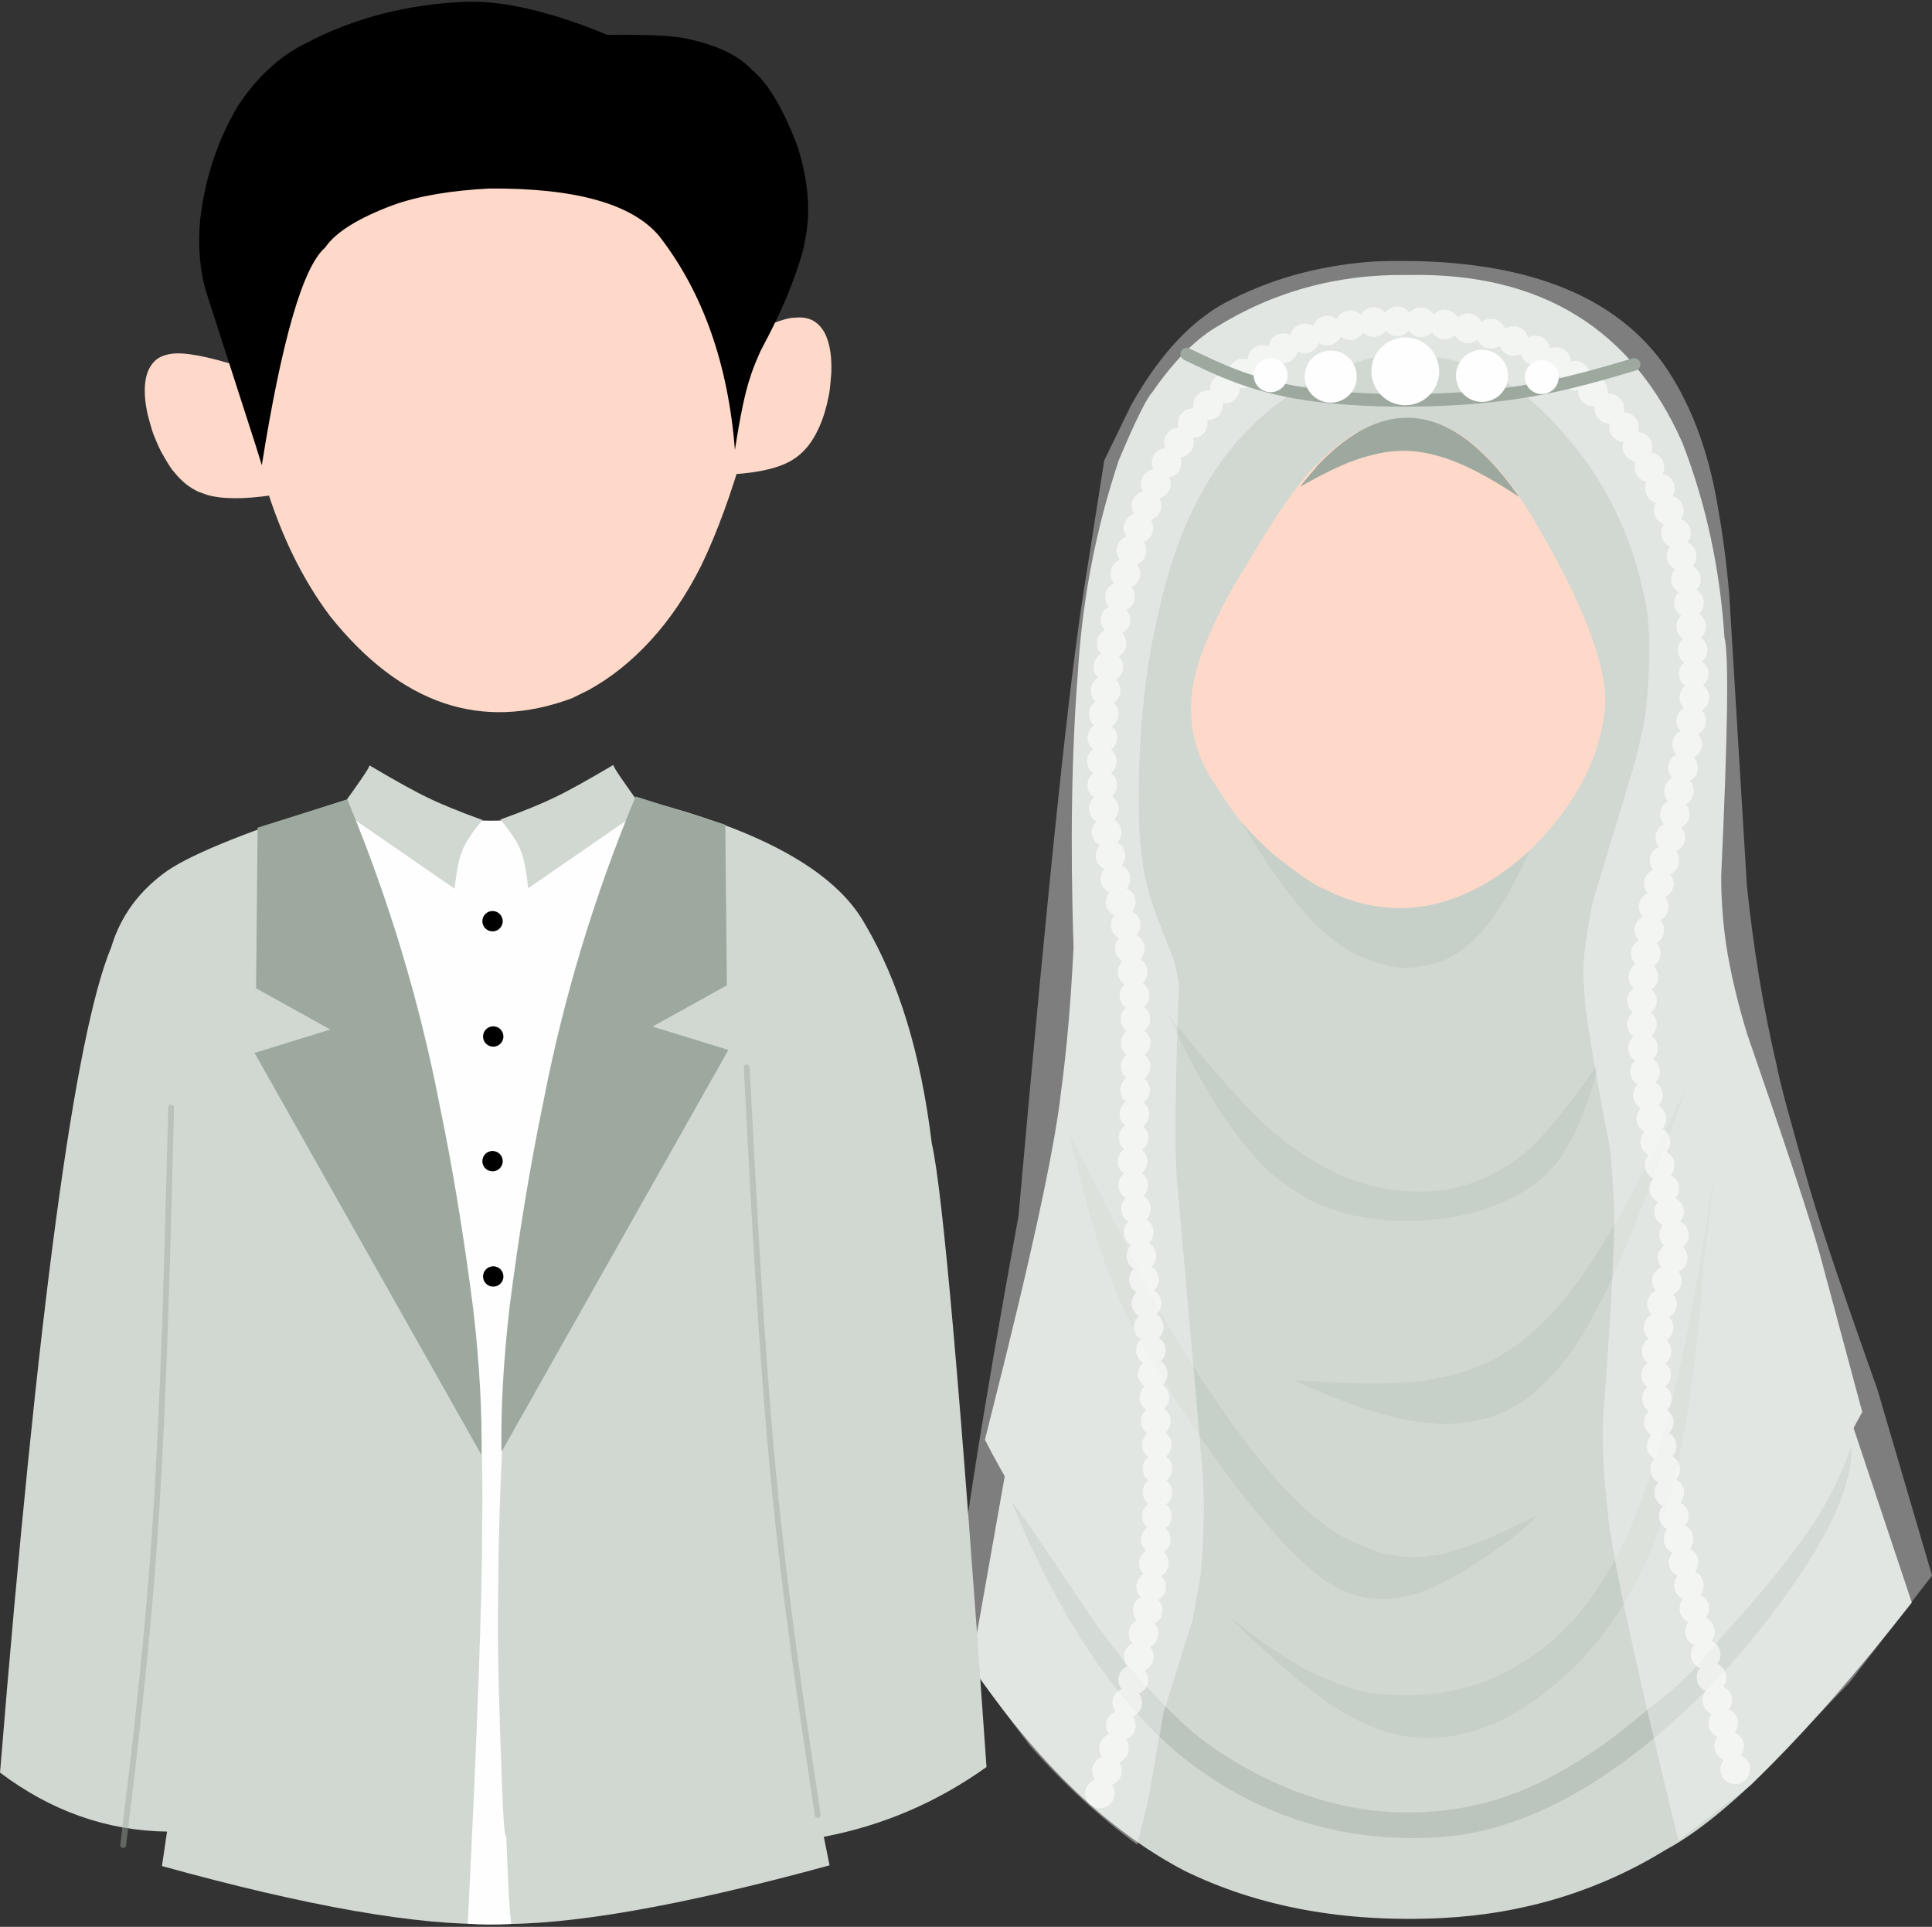 <?xml version="1.0" encoding="UTF-8"?>
<!DOCTYPE svg PUBLIC '-//W3C//DTD SVG 1.0//EN'
          'http://www.w3.org/TR/2001/REC-SVG-20010904/DTD/svg10.dtd'>
<svg height="2636.1" preserveAspectRatio="xMidYMid meet" version="1.0" viewBox="-642.9 -381.8 2643.7 2636.1" width="2643.7" xmlns="http://www.w3.org/2000/svg" xmlns:xlink="http://www.w3.org/1999/xlink" zoomAndPan="magnify"
><rect x="-642.9" y="-381.8" width="2643.7" height="2636.1" fill="#333333" stroke="none"/><g
  ><g fill="#d0d8d1" id="change1_2"
    ><path d="M739.591,1594.669L686.102,1896.851Q820.581,2095.424,978.365,2177.789Q1130.229,2251.892,1330.072,2242.266Q1498.688,2233.793,1637.771,2148.154Q1759.378,2082.665,1973.202,1810.683L1784.043,1244.188L739.591,1594.669"
    /></g
  ></g
  ><g
  ><g fill="#9da99f" fill-opacity=".404" id="change2_8"
    ><path d="M742.5,1675.296L743.996,1679.367Q840.42,1910.704,972.917,2020.176Q1124.019,2141.197,1317.806,2132.216Q1484.514,2125.043,1663.743,1957.937Q1753.301,1875.278,1830.744,1756.823Q1892.883,1659.454,1890.523,1596.314Q1863.711,1675.399,1805.09,1748.481Q1729.079,1849.549,1608.826,1959.228Q1539.868,2019.312,1466.767,2055.522Q1393.339,2091.8,1312.034,2096.811Q1161.886,2106.926,1018.294,2009.968Q968.429,1976.359,897.472,1893.025Q871.656,1861.174,850.476,1831.047L765.739,1704.967L744.924,1676.614Q743.73,1674.331,742.5,1675.296"
    /></g
  ></g
  ><g
  ><g fill="#d0d8d1" id="change1_3"
    ><path d="M704.861,1587.886L713.789,1552.243Q796.054,1227.7,809.045,1111.462Q820.713,1025.054,826.099,914.631Q819.168,699.672,832.071,537.788Q841.175,388.073,888.087,247.664Q922.528,166.152,934.255,154.313Q975.587,94.475,1017.975,67.799Q1138.318,-7.91,1284.006,-5.587Q1555.552,-10.98,1659.429,224.382Q1707.629,348.987,1716.829,490.341Q1725.999,523.596,1712.331,816.449Q1712.176,869.867,1721.248,923.866Q1730.958,978.111,1748.029,1033.247Q1829.301,1268.24,1847.59,1335.033L1905.366,1549.95Q1742.874,1851.363,1637.989,1936.26Q1461.729,2079.657,1280.334,2084.141Q1122.285,2079.813,980.649,1945.84Q807.628,1788.461,704.861,1587.886"
    /></g
  ></g
  ><g fill="#9da99f" fill-opacity=".169"
  ><g id="change2_5"
    ><path d="M1690.133,1331.306L1686.668,1371.756Q1669.835,1595.82,1626.098,1714.879Q1574.312,1854.838,1469.828,1934.758Q1366.591,2014.74,1261.895,1989.905Q1213.916,1976.278,1169.036,1943.963Q1101.958,1894.03,1037.494,1828.328Q1086.006,1868.597,1140.037,1900.219Q1205.688,1933.016,1241.417,1935.177Q1361.179,1948.851,1454.628,1883.096Q1529.307,1834.411,1584.54,1716.691Q1620.996,1632.637,1644.486,1535.686Q1674.185,1417.904,1702.05,1226.669Q1703.806,1220.906,1690.133,1331.306"
    /></g
    ><g id="change2_10"
    ><path d="M819.235,1166.26L945.957,1415.629Q1103.351,1681.905,1207.941,1727.225Q1248.046,1744.953,1256.812,1744.826Q1293.647,1751.447,1319.736,1745.938Q1329.201,1745.817,1372.745,1731.222Q1392.842,1724.398,1460.238,1691.511Q1440.539,1715.778,1368.657,1762.309Q1313.118,1795.892,1282.779,1801.726Q1214.727,1818.56,1153.886,1768.038Q1056.47,1684.786,924.645,1466.54Q884.954,1394.039,870.599,1349.707Q850.663,1297.818,819.235,1166.26"
    /></g
    ><g id="change2_1"
    ><path d="M1665.525,1104.571L1652.218,1141.281Q1572.142,1359.211,1542.913,1406.995Q1503.547,1487.601,1446.171,1531.56Q1419.085,1550.748,1391.451,1558.532Q1346.546,1569.379,1315.866,1565.189Q1242.281,1559.729,1127.916,1506.496Q1266.169,1515.378,1315.965,1505.085Q1346.36,1500.244,1370.044,1491.483Q1401.62,1479.96,1429.441,1460.286Q1484.382,1421.077,1532.759,1347.544Q1588.098,1263.744,1665.525,1104.571"
    /></g
    ><g id="change2_6"
    ><path d="M952.386,1001.861L965.566,1028.055Q1036.465,1174.647,1105.18,1230.467Q1152.034,1265.551,1178.501,1272.072Q1205.593,1283.006,1258.691,1287.997Q1374.638,1293.377,1451.605,1242.13Q1467.515,1230.733,1479.709,1217.301Q1487.571,1211.552,1509.792,1173.443Q1532.351,1125.462,1544.88,1071.985Q1466.735,1186.152,1419.96,1212.769Q1349.17,1258.162,1264.11,1245.93Q1194.272,1238.048,1122.137,1184.799Q1066.419,1146.841,952.386,1001.861"
    /></g
    ><g id="change2_4"
    ><path d="M1275.479,582.434L1021.725,684.858Q1122.597,864.242,1183.887,905.661Q1211.558,928.763,1257.67,939.74Q1287.988,946.728,1326.572,934.194Q1368.773,919.322,1403.986,867.938Q1444.006,809.505,1493.035,676.831L1275.479,582.434"
    /></g
  ></g
  ><g
  ><g fill="#fed9c9" id="change3_1"
    ><path d="M1453.564,778.62L1459.417,772.257Q1544.105,685.338,1553.52,585.392Q1558.011,504.449,1461.382,338.402Q1392.221,217.057,1317.558,195.418Q1234.499,172.064,1152.955,259.61Q1121.018,292.02,1060.37,394.986Q1024.938,450.86,1001.531,511.993Q967.132,604.963,1013.347,681.341Q1048.832,737.712,1060.242,747.484Q1078.543,768.545,1099.694,787.025Q1154.586,830.115,1167.963,833.814Q1192.193,846.288,1217.677,853.334Q1339.535,884.498,1453.564,778.62"
    /></g
    ><g fill="#9da99f" id="change2_2"
    ><path d="M1282.576,189.683Q1222.782,189.683,1161.413,253.481Q1148.366,268.575,1136.014,284.16C1155.411,273.067,1174.716,263.07,1194.071,254.491C1205.267,249.528,1216.551,245.659,1227.735,242.452L1244.476,238.397C1255.285,236.17,1266.469,234.973,1278.026,234.973C1278.148,234.973,1278.269,234.973,1278.391,234.974C1289.458,234.998,1300.473,236.256,1311.436,238.576L1327.849,242.742C1338.767,246.029,1349.608,250.218,1360.49,255.043C1379.829,263.617,1404.634,277.637,1434.788,297.368L1434.778,296.743L1434.771,296.636Q1359.996,189.683,1282.576,189.683 Z"
    /></g
  ></g
  ><g
  ><g fill="#fefefe" fill-opacity=".369" id="change4_7"
    ><path d="M765.959,2005.876L659.803,1864.034Q674.38,1699.299,750.779,1282.016Q810.788,604.461,841.486,417.834L868.097,248.134L904.569,173.112Q965.616,63.89,1044.607,26.748Q1133.035,-17.56,1240.905,-24.269Q1523.609,-33.68,1632.491,114.754Q1688.139,193.784,1707.658,311.201Q1718.081,369.251,1723.455,432.947L1747.445,829.067Q1760.686,957.895,1788.082,1074.815Q1793.383,1105.348,1834.042,1246.103Q1858.791,1330.259,1925.976,1518.684L2000.875,1773.716L1887.822,1920.083L1754.146,2059.526L1653.781,2136.191Q1561.152,1757.255,1556.394,1678.827Q1549.063,1616.419,1550.61,1560.474Q1569.435,1309.538,1565.206,1257.891Q1561.727,1194.71,1558.9,1182.801Q1524.221,1003.127,1524.864,969.734Q1519.581,935.021,1536.618,852.023L1594.323,661.106Q1608.772,601.809,1609.197,590.156Q1620.659,484.64,1605.463,427.707Q1574.633,282.864,1464.719,177.43Q1368.085,86.07,1230.914,108.421Q1005.464,173.886,944.098,449.016Q911.454,580.753,915.969,750.8Q919.421,805.013,929.012,838.282Q931.824,854.054,962.782,929.401Q970.818,959.817,970.205,968.3Q962.822,1169.868,967.269,1227.969L1001.892,1622.621Q1007.814,1684.161,1000.011,1773.638L988.549,1835.745L949.195,1961.638L927.838,2083.063L913.24,2141.825Q836.024,2085.329,765.959,2005.876"
    /></g
  ></g
  ><g
  ><g fill="#fefefe" fill-opacity=".627" id="change4_2"
    ><path d="M862.162,2051.526L862.162,2051.526L862.162,2051.526C873.353,2051.526,882.426,2060.599,882.426,2071.791C882.426,2082.982,873.353,2092.055,862.162,2092.055L862.162,2092.055L862.162,2092.055C850.97,2092.055,841.897,2082.982,841.897,2071.791C841.897,2060.599,850.97,2051.526,862.162,2051.526 Z M871.879,2020.686L871.879,2020.686L871.879,2020.686C883.071,2020.686,892.144,2029.758,892.144,2040.95C892.144,2052.142,883.071,2061.214,871.879,2061.214L871.879,2061.214L871.879,2061.214C860.687,2061.214,851.615,2052.142,851.615,2040.95C851.615,2029.758,860.687,2020.686,871.879,2020.686 Z M881.481,1989.736L881.481,1989.736L881.481,1989.736C892.673,1989.736,901.745,1998.809,901.745,2010.001C901.745,2021.193,892.673,2030.265,881.481,2030.265L881.481,2030.265L881.481,2030.265C870.289,2030.265,861.217,2021.193,861.217,2010.001C861.217,1998.809,870.289,1989.736,881.481,1989.736 Z M890.806,1958.584L890.806,1958.584L890.806,1958.584C901.997,1958.584,911.07,1967.657,911.07,1978.848C911.07,1990.04,901.997,1999.112,890.806,1999.112L890.806,1999.112L890.806,1999.112C879.614,1999.112,870.541,1990.04,870.541,1978.848C870.541,1967.657,879.614,1958.584,890.806,1958.584 Z M899.636,1927.378L899.636,1927.378L899.636,1927.378C910.827,1927.378,919.9,1936.451,919.9,1947.642C919.9,1958.834,910.827,1967.907,899.636,1967.907L899.636,1967.907L899.636,1967.907C888.444,1967.907,879.371,1958.834,879.371,1947.642C879.371,1936.451,888.444,1927.378,899.636,1927.378 Z M907.833,1896.082L907.833,1896.082L907.833,1896.082C919.025,1896.082,928.097,1905.155,928.097,1916.346C928.097,1927.538,919.025,1936.611,907.833,1936.611L907.833,1936.611L907.833,1936.611C896.641,1936.611,887.569,1927.538,887.569,1916.346C887.569,1905.155,896.641,1896.082,907.833,1896.082 Z M915.304,1864.55L915.304,1864.55L915.304,1864.55C926.496,1864.55,935.569,1873.623,935.569,1884.815C935.569,1896.006,926.496,1905.079,915.304,1905.079L915.304,1905.079L915.304,1905.079C904.113,1905.079,895.04,1896.006,895.04,1884.815C895.04,1873.623,904.113,1864.55,915.304,1864.55 Z M921.956,1832.697L921.956,1832.697L921.956,1832.697C933.148,1832.697,942.22,1841.77,942.22,1852.961C942.22,1864.153,933.148,1873.226,921.956,1873.226L921.956,1873.226L921.956,1873.226C910.764,1873.226,901.692,1864.153,901.692,1852.961C901.692,1841.77,910.764,1832.697,921.956,1832.697 Z M927.631,1800.904L927.631,1800.904L927.631,1800.904C938.823,1800.904,947.896,1809.977,947.896,1821.168C947.896,1832.36,938.823,1841.433,927.631,1841.433L927.631,1841.433L927.631,1841.433C916.44,1841.433,907.367,1832.36,907.367,1821.168C907.367,1809.977,916.44,1800.904,927.631,1800.904 Z M932.333,1768.901L932.333,1768.901L932.333,1768.901C943.524,1768.901,952.597,1777.973,952.597,1789.165C952.597,1800.357,943.524,1809.429,932.333,1809.429L932.333,1809.429L932.333,1809.429C921.141,1809.429,912.068,1800.357,912.068,1789.165C912.068,1777.973,921.141,1768.901,932.333,1768.901 Z M936.044,1736.464L936.044,1736.464L936.044,1736.464C947.236,1736.464,956.308,1745.537,956.308,1756.728C956.308,1767.92,947.236,1776.993,936.044,1776.993L936.044,1776.993L936.044,1776.993C924.852,1776.993,915.78,1767.92,915.78,1756.728C915.78,1745.537,924.852,1736.464,936.044,1736.464 Z M938.686,1704.188L938.686,1704.188L938.686,1704.188C949.877,1704.188,958.95,1713.26,958.95,1724.452C958.95,1735.644,949.877,1744.716,938.686,1744.716L938.686,1744.716L938.686,1744.716C927.494,1744.716,918.421,1735.644,918.421,1724.452C918.421,1713.26,927.494,1704.188,938.686,1704.188 Z M940.294,1672.007L940.294,1672.007L940.294,1672.007C951.486,1672.007,960.558,1681.08,960.558,1692.272C960.558,1703.463,951.486,1712.536,940.294,1712.536L940.294,1712.536L940.294,1712.536C929.102,1712.536,920.03,1703.463,920.03,1692.272C920.03,1681.08,929.102,1672.007,940.294,1672.007 Z M940.978,1639.398L940.978,1639.398L940.978,1639.398C952.17,1639.398,961.243,1648.471,961.243,1659.663C961.243,1670.854,952.17,1679.927,940.978,1679.927L940.978,1679.927L940.978,1679.927C929.787,1679.927,920.714,1670.854,920.714,1659.663C920.714,1648.471,929.787,1639.398,940.978,1639.398 Z M940.863,1607.164L940.863,1607.164L940.863,1607.164C952.055,1607.164,961.127,1616.237,961.127,1627.429C961.127,1638.62,952.055,1647.693,940.863,1647.693L940.863,1647.693L940.863,1647.693C929.671,1647.693,920.598,1638.62,920.598,1627.429C920.598,1616.237,929.671,1607.164,940.863,1607.164 Z M940.065,1574.504L940.065,1574.504L940.065,1574.504C951.256,1574.504,960.329,1583.576,960.329,1594.768C960.329,1605.96,951.256,1615.033,940.065,1615.033L940.065,1615.033L940.065,1615.033C928.873,1615.033,919.8,1605.96,919.8,1594.768C919.8,1583.576,928.873,1574.504,940.065,1574.504 Z M938.704,1542.285L938.704,1542.285L938.704,1542.285C949.896,1542.285,958.969,1551.358,958.969,1562.55C958.969,1573.741,949.896,1582.814,938.704,1582.814L938.704,1582.814L938.704,1582.814C927.513,1582.814,918.44,1573.741,918.44,1562.55C918.44,1551.358,927.513,1542.285,938.704,1542.285 Z M936.84,1509.781L936.84,1509.781L936.84,1509.781C948.031,1509.781,957.104,1518.853,957.104,1530.045C957.104,1541.237,948.031,1550.31,936.84,1550.31L936.84,1550.31L936.84,1550.31C925.648,1550.31,916.575,1541.237,916.575,1530.045C916.575,1518.853,925.648,1509.781,936.84,1509.781 Z M934.569,1477.491L934.569,1477.491L934.569,1477.491C945.76,1477.491,954.833,1486.564,954.833,1497.756C954.833,1508.947,945.76,1518.02,934.569,1518.02L934.569,1518.02L934.569,1518.02C923.377,1518.02,914.304,1508.947,914.304,1497.756C914.304,1486.564,923.377,1477.491,934.569,1477.491 Z M931.947,1445.236L931.947,1445.236L931.947,1445.236C943.138,1445.236,952.211,1454.309,952.211,1465.501C952.211,1476.692,943.138,1485.765,931.947,1485.765L931.947,1485.765L931.947,1485.765C920.755,1485.765,911.682,1476.692,911.682,1465.501C911.682,1454.309,920.755,1445.236,931.947,1445.236 Z M929.051,1413.251L929.051,1413.251L929.051,1413.251C940.243,1413.251,949.316,1422.323,949.316,1433.515C949.316,1444.707,940.243,1453.78,929.051,1453.78L929.051,1453.78L929.051,1453.78C917.859,1453.78,908.787,1444.707,908.787,1433.515C908.787,1422.323,917.859,1413.251,929.051,1413.251 Z M925.878,1380.947L925.878,1380.947L925.878,1380.947C937.069,1380.947,946.142,1390.02,946.142,1401.211C946.142,1412.403,937.069,1421.476,925.878,1421.476L925.878,1421.476L925.878,1421.476C914.686,1421.476,905.613,1412.403,905.613,1401.211C905.613,1390.02,914.686,1380.947,925.878,1380.947 Z M922.47,1348.375L922.47,1348.375L922.47,1348.375C933.662,1348.375,942.735,1357.447,942.735,1368.639C942.735,1379.831,933.662,1388.903,922.47,1388.903L922.47,1388.903L922.47,1388.903C911.279,1388.903,902.206,1379.831,902.206,1368.639C902.206,1357.447,911.279,1348.375,922.47,1348.375 Z M918.923,1316.033L918.923,1316.033L918.923,1316.033C930.115,1316.033,939.187,1325.105,939.187,1336.297C939.187,1347.488,930.115,1356.561,918.923,1356.561L918.923,1356.561L918.923,1356.561C907.731,1356.561,898.659,1347.488,898.659,1336.297C898.659,1325.105,907.731,1316.033,918.923,1316.033 Z M915.275,1283.893L915.275,1283.893L915.275,1283.893C926.466,1283.893,935.539,1292.966,935.539,1304.158C935.539,1315.349,926.466,1324.422,915.275,1324.422L915.275,1324.422L915.275,1324.422C904.083,1324.422,895.01,1315.349,895.01,1304.158C895.01,1292.966,904.083,1283.893,915.275,1283.893 Z M911.528,1251.641L911.528,1251.641L911.528,1251.641C922.719,1251.641,931.792,1260.713,931.792,1271.905C931.792,1283.097,922.719,1292.169,911.528,1292.169L911.528,1292.169L911.528,1292.169C900.336,1292.169,891.263,1283.097,891.263,1271.905C891.263,1260.713,900.336,1251.641,911.528,1251.641 Z M907.723,1219.322L907.723,1219.322L907.723,1219.322C918.914,1219.322,927.987,1228.394,927.987,1239.586C927.987,1250.778,918.914,1259.85,907.723,1259.85L907.723,1259.85L907.723,1259.85C896.531,1259.85,887.458,1250.778,887.458,1239.586C887.458,1228.394,896.531,1219.322,907.723,1219.322 Z M906.9,1186.853L906.9,1186.853L906.9,1186.853C918.092,1186.853,927.165,1195.926,927.165,1207.117C927.165,1218.309,918.092,1227.382,906.9,1227.382L906.9,1227.382L906.9,1227.382C895.709,1227.382,886.636,1218.309,886.636,1207.117C886.636,1195.926,895.709,1186.853,906.9,1186.853 Z M908.237,1154.379L908.237,1154.379L908.237,1154.379C919.428,1154.379,928.501,1163.452,928.501,1174.644C928.501,1185.835,919.428,1194.908,908.237,1194.908L908.237,1194.908L908.237,1194.908C897.045,1194.908,887.972,1185.835,887.972,1174.644C887.972,1163.452,897.045,1154.379,908.237,1154.379 Z M909.43,1122.086L909.43,1122.086L909.43,1122.086C920.622,1122.086,929.694,1131.158,929.694,1142.35C929.694,1153.542,920.622,1162.614,909.43,1162.614L909.43,1162.614L909.43,1162.614C898.238,1162.614,889.166,1153.542,889.166,1142.35C889.166,1131.158,898.238,1122.086,909.43,1122.086 Z M910.409,1089.252L910.409,1089.252L910.409,1089.252C921.601,1089.252,930.673,1098.325,930.673,1109.517C930.673,1120.708,921.601,1129.781,910.409,1129.781L910.409,1129.781L910.409,1129.781C899.217,1129.781,890.145,1120.708,890.145,1109.517C890.145,1098.325,899.217,1089.252,910.409,1089.252 Z M911.033,1057.03L911.033,1057.03L911.033,1057.03C922.225,1057.03,931.298,1066.102,931.298,1077.294C931.298,1088.486,922.225,1097.558,911.033,1097.558L911.033,1097.558L911.033,1097.558C899.842,1097.558,890.769,1088.486,890.769,1077.294C890.769,1066.102,899.842,1057.03,911.033,1057.03 Z M911.199,1024.684L911.199,1024.684L911.199,1024.684C922.391,1024.684,931.463,1033.756,931.463,1044.948C931.463,1056.139,922.391,1065.212,911.199,1065.212L911.199,1065.212L911.199,1065.212C900.007,1065.212,890.935,1056.139,890.935,1044.948C890.935,1033.756,900.007,1024.684,911.199,1024.684 Z M910.742,992.224L910.742,992.224L910.742,992.224C921.934,992.224,931.007,1001.297,931.007,1012.488C931.007,1023.68,921.934,1032.753,910.742,1032.753L910.742,1032.753L910.742,1032.753C899.551,1032.753,890.478,1023.68,890.478,1012.488C890.478,1001.297,899.551,992.224,910.742,992.224 Z M909.467,960.025L909.467,960.025L909.467,960.025C920.658,960.025,929.731,969.097,929.731,980.289C929.731,991.481,920.658,1000.553,909.467,1000.553L909.467,1000.553L909.467,1000.553C898.275,1000.553,889.202,991.481,889.202,980.289C889.202,969.097,898.275,960.025,909.467,960.025 Z M907.072,927.683L907.072,927.683L907.072,927.683C918.264,927.683,927.336,936.756,927.336,947.948C927.336,959.139,918.264,968.212,907.072,968.212L907.072,968.212L907.072,968.212C895.88,968.212,886.808,959.139,886.808,947.948C886.808,936.756,895.88,927.683,907.072,927.683 Z M903.154,895.493L903.154,895.493L903.154,895.493C914.346,895.493,923.419,904.566,923.419,915.758C923.419,926.949,914.346,936.022,903.154,936.022L903.154,936.022L903.154,936.022C891.963,936.022,882.89,926.949,882.89,915.758C882.89,904.566,891.963,895.493,903.154,895.493 Z M897.475,863.449L897.475,863.449L897.475,863.449C908.667,863.449,917.739,872.522,917.739,883.714C917.739,894.905,908.667,903.978,897.475,903.978L897.475,903.978L897.475,903.978C886.283,903.978,877.211,894.905,877.211,883.714C877.211,872.522,886.283,863.449,897.475,863.449 Z M890.638,831.954L890.638,831.954L890.638,831.954C901.83,831.954,910.903,841.026,910.903,852.218C910.903,863.41,901.83,872.482,890.638,872.482L890.638,872.482L890.638,872.482C879.447,872.482,870.374,863.41,870.374,852.218C870.374,841.026,879.447,831.954,890.638,831.954 Z M883.42,800.381L883.42,800.381L883.42,800.381C894.612,800.381,903.685,809.454,903.685,820.646C903.685,831.837,894.612,840.91,883.42,840.91L883.42,840.91L883.42,840.91C872.229,840.91,863.156,831.837,863.156,820.646C863.156,809.454,872.229,800.381,883.42,800.381 Z M876.737,768.514L876.737,768.514L876.737,768.514C887.929,768.514,897.002,777.587,897.002,788.778C897.002,799.97,887.929,809.043,876.737,809.043L876.737,809.043L876.737,809.043C865.546,809.043,856.473,799.97,856.473,788.778C856.473,777.587,865.546,768.514,876.737,768.514 Z M871.347,736.536L871.347,736.536L871.347,736.536C882.539,736.536,891.612,745.609,891.612,756.801C891.612,767.992,882.539,777.065,871.347,777.065L871.347,777.065L871.347,777.065C860.156,777.065,851.083,767.992,851.083,756.801C851.083,745.609,860.156,736.536,871.347,736.536 Z M867.566,704.33L867.566,704.33L867.566,704.33C878.758,704.33,887.831,713.402,887.831,724.594C887.831,735.786,878.758,744.858,867.566,744.858L867.566,744.858L867.566,744.858C856.374,744.858,847.302,735.786,847.302,724.594C847.302,713.402,856.374,704.33,867.566,704.33 Z M865.447,671.97L865.447,671.97L865.447,671.97C876.639,671.97,885.711,681.043,885.711,692.234C885.711,703.426,876.639,712.499,865.447,712.499L865.447,712.499L865.447,712.499C854.255,712.499,845.183,703.426,845.183,692.234C845.183,681.043,854.255,671.97,865.447,671.97 Z M864.868,639.546L864.868,639.546L864.868,639.546C876.059,639.546,885.132,648.619,885.132,659.811C885.132,671.002,876.059,680.075,864.868,680.075L864.868,680.075L864.868,680.075C853.676,680.075,844.603,671.002,844.603,659.811C844.603,648.619,853.676,639.546,864.868,639.546 Z M865.573,607.123L865.573,607.123L865.573,607.123C876.765,607.123,885.837,616.196,885.837,627.388C885.837,638.579,876.765,647.652,865.573,647.652L865.573,647.652L865.573,647.652C854.381,647.652,845.309,638.579,845.309,627.388C845.309,616.196,854.381,607.123,865.573,607.123 Z M867.345,574.742L867.345,574.742L867.345,574.742C878.536,574.742,887.609,583.815,887.609,595.006C887.609,606.198,878.536,615.271,867.345,615.271L867.345,615.271L867.345,615.271C856.153,615.271,847.08,606.198,847.08,595.006C847.08,583.815,856.153,574.742,867.345,574.742 Z M870.037,542.694L870.037,542.694L870.037,542.694C881.229,542.694,890.302,551.766,890.302,562.958C890.302,574.15,881.229,583.223,870.037,583.223L870.037,583.223L870.037,583.223C858.846,583.223,849.773,574.15,849.773,562.958C849.773,551.766,858.846,542.694,870.037,542.694 Z M873.66,510.274L873.66,510.274L873.66,510.274C884.852,510.274,893.924,519.347,893.924,530.539C893.924,541.73,884.852,550.803,873.66,550.803L873.66,550.803L873.66,550.803C862.468,550.803,853.396,541.73,853.396,530.539C853.396,519.347,862.468,510.274,873.66,510.274 Z M878.132,478.15L878.132,478.15L878.132,478.15C889.323,478.15,898.396,487.223,898.396,498.414C898.396,509.606,889.323,518.679,878.132,518.679L878.132,518.679L878.132,518.679C866.94,518.679,857.867,509.606,857.867,498.414C857.867,487.223,866.94,478.15,878.132,478.15 Z M883.494,446.083L883.494,446.083L883.494,446.083C894.686,446.083,903.759,455.156,903.759,466.348C903.759,477.539,894.686,486.612,883.494,486.612L883.494,486.612L883.494,486.612C872.303,486.612,863.23,477.539,863.23,466.348C863.23,455.156,872.303,446.083,883.494,446.083 Z M889.761,414.261L889.761,414.261L889.761,414.261C900.952,414.261,910.025,423.333,910.025,434.525C910.025,445.717,900.952,454.789,889.761,454.789L889.761,454.789L889.761,454.789C878.569,454.789,869.496,445.717,869.496,434.525C869.496,423.333,878.569,414.261,889.761,414.261 Z M897.018,382.621L897.018,382.621L897.018,382.621C908.209,382.621,917.282,391.693,917.282,402.885C917.282,414.077,908.209,423.149,897.018,423.149L897.018,423.149L897.018,423.149C885.826,423.149,876.753,414.077,876.753,402.885C876.753,391.693,885.826,382.621,897.018,382.621 Z M905.36,351.264L905.36,351.264L905.36,351.264C916.552,351.264,925.625,360.336,925.625,371.528C925.625,382.72,916.552,391.792,905.36,391.792L905.36,391.792L905.36,391.792C894.168,391.792,885.096,382.72,885.096,371.528C885.096,360.336,894.168,351.264,905.36,351.264 Z M914.922,320.316L914.922,320.316L914.922,320.316C926.114,320.316,935.186,329.388,935.186,340.58C935.186,351.772,926.114,360.844,914.922,360.844L914.922,360.844L914.922,360.844C903.73,360.844,894.658,351.772,894.658,340.58C894.658,329.388,903.73,320.316,914.922,320.316 Z M925.964,289.755L925.964,289.755L925.964,289.755C937.156,289.755,946.228,298.828,946.228,310.019C946.228,321.211,937.156,330.284,925.964,330.284L925.964,330.284L925.964,330.284C914.772,330.284,905.7,321.211,905.7,310.019C905.7,298.828,914.772,289.755,925.964,289.755 Z M938.726,259.947L938.726,259.947L938.726,259.947C949.918,259.947,958.99,269.02,958.99,280.212C958.99,291.404,949.918,300.476,938.726,300.476L938.726,300.476L938.726,300.476C927.534,300.476,918.462,291.404,918.462,280.212C918.462,269.02,927.534,259.947,938.726,259.947 Z M953.456,231.082L953.456,231.082L953.456,231.082C964.648,231.082,973.72,240.155,973.72,251.346C973.72,262.538,964.648,271.611,953.456,271.611L953.456,271.611L953.456,271.611C942.264,271.611,933.192,262.538,933.192,251.346C933.192,240.155,942.264,231.082,953.456,231.082 Z M970.249,203.363L970.249,203.363L970.249,203.363C981.44,203.363,990.513,212.436,990.513,223.627C990.513,234.819,981.44,243.892,970.249,243.892L970.249,243.892L970.249,243.892C959.057,243.892,949.984,234.819,949.984,223.627C949.984,212.436,959.057,203.363,970.249,203.363 Z M989.169,177.003L989.169,177.003L989.169,177.003C1000.361,177.003,1009.433,186.076,1009.433,197.268C1009.433,208.459,1000.361,217.532,989.169,217.532L989.169,217.532L989.169,217.532C977.977,217.532,968.905,208.459,968.905,197.268C968.905,186.076,977.977,177.003,989.169,177.003 Z M1010.16,152.321L1010.16,152.321L1010.16,152.321C1021.351,152.321,1030.424,161.394,1030.424,172.586C1030.424,183.777,1021.351,192.85,1010.16,192.85L1010.16,192.85L1010.16,192.85C998.968,192.85,989.895,183.777,989.895,172.586C989.895,161.394,998.968,152.321,1010.16,152.321 Z M1033.18,129.523L1033.18,129.523L1033.18,129.523C1044.372,129.523,1053.445,138.596,1053.445,149.787C1053.445,160.979,1044.372,170.052,1033.18,170.052L1033.18,170.052L1033.18,170.052C1021.988,170.052,1012.916,160.979,1012.916,149.787C1012.916,138.596,1021.988,129.523,1033.18,129.523 Z M1058.12,108.816L1058.12,108.816L1058.12,108.816C1069.312,108.816,1078.384,117.889,1078.384,129.081C1078.384,140.272,1069.312,149.345,1058.12,149.345L1058.12,149.345L1058.12,149.345C1046.928,149.345,1037.856,140.272,1037.856,129.081C1037.856,117.889,1046.928,108.816,1058.12,108.816 Z M1084.806,90.384L1084.806,90.384L1084.806,90.384C1095.998,90.384,1105.071,99.457,1105.071,110.648C1105.071,121.84,1095.998,130.913,1084.806,130.913L1084.806,130.913L1084.806,130.913C1073.615,130.913,1064.542,121.84,1064.542,110.648C1064.542,99.457,1073.615,90.384,1084.806,90.384 Z M1113.015,74.367L1113.015,74.367L1113.015,74.367C1124.206,74.367,1133.279,83.44,1133.279,94.632C1133.279,105.823,1124.206,114.896,1113.015,114.896L1113.015,114.896L1113.015,114.896C1101.823,114.896,1092.75,105.823,1092.75,94.632C1092.75,83.44,1101.823,74.367,1113.015,74.367 Z M1142.508,60.889L1142.508,60.889L1142.508,60.889C1153.699,60.889,1162.772,69.962,1162.772,81.154C1162.772,92.345,1153.699,101.418,1142.508,101.418L1142.508,101.418L1142.508,101.418C1131.316,101.418,1122.243,92.345,1122.243,81.154C1122.243,69.962,1131.316,60.889,1142.508,60.889 Z M1173.124,50.275L1173.124,50.275L1173.124,50.275C1184.316,50.275,1193.388,59.348,1193.388,70.539C1193.388,81.731,1184.316,90.804,1173.124,90.804L1173.124,90.804L1173.124,90.804C1161.932,90.804,1152.86,81.731,1152.86,70.539C1152.86,59.348,1161.932,50.275,1173.124,50.275 Z M1204.672,42.845L1204.672,42.845L1204.672,42.845C1215.864,42.845,1224.937,51.918,1224.937,63.11C1224.937,74.301,1215.864,83.374,1204.672,83.374L1204.672,83.374L1204.672,83.374C1193.48,83.374,1184.408,74.301,1184.408,63.11C1184.408,51.918,1193.48,42.845,1204.672,42.845 Z M1236.789,38.676L1236.789,38.676L1236.789,38.676C1247.981,38.676,1257.053,47.748,1257.053,58.94C1257.053,70.132,1247.981,79.205,1236.789,79.205L1236.789,79.205L1236.789,79.205C1225.597,79.205,1216.524,70.132,1216.524,58.94C1216.524,47.748,1225.597,38.676,1236.789,38.676 Z M1269.174,37.498L1269.174,37.498L1269.174,37.498C1280.366,37.498,1289.439,46.571,1289.439,57.763C1289.439,68.954,1280.366,78.027,1269.174,78.027L1269.174,78.027L1269.174,78.027C1257.983,78.027,1248.91,68.954,1248.91,57.763C1248.91,46.571,1257.983,37.498,1269.174,37.498 Z M1301.538,38.783L1301.538,38.783L1301.538,38.783C1312.73,38.783,1321.803,47.855,1321.803,59.047C1321.803,70.239,1312.73,79.311,1301.538,79.311L1301.538,79.311L1301.538,79.311C1290.347,79.311,1281.274,70.239,1281.274,59.047C1281.274,47.855,1290.347,38.783,1301.538,38.783 Z M1333.849,41.949L1333.849,41.949L1333.849,41.949C1345.04,41.949,1354.113,51.021,1354.113,62.213C1354.113,73.405,1345.04,82.477,1333.849,82.477L1333.849,82.477L1333.849,82.477C1322.657,82.477,1313.584,73.405,1313.584,62.213C1313.584,51.021,1322.657,41.949,1333.849,41.949 Z M1365.848,47.026L1365.848,47.026L1365.848,47.026C1377.04,47.026,1386.112,56.098,1386.112,67.29C1386.112,78.482,1377.04,87.554,1365.848,87.554L1365.848,87.554L1365.848,87.554C1354.657,87.554,1345.584,78.482,1345.584,67.29C1345.584,56.098,1354.657,47.026,1365.848,47.026 Z M1397.412,54.399L1397.412,54.399L1397.412,54.399C1408.604,54.399,1417.677,63.472,1417.677,74.664C1417.677,85.855,1408.604,94.928,1397.412,94.928L1397.412,94.928L1397.412,94.928C1386.22,94.928,1377.148,85.855,1377.148,74.664C1377.148,63.472,1386.22,54.399,1397.412,54.399 Z M1428.28,64.416L1428.28,64.416L1428.28,64.416C1439.472,64.416,1448.545,73.489,1448.545,84.68C1448.545,95.872,1439.472,104.945,1428.28,104.945L1428.28,104.945L1428.28,104.945C1417.089,104.945,1408.016,95.872,1408.016,84.68C1408.016,73.489,1417.089,64.416,1428.28,64.416 Z M1458.035,77.309L1458.035,77.309L1458.035,77.309C1469.227,77.309,1478.3,86.381,1478.3,97.573C1478.3,108.765,1469.227,117.838,1458.035,117.838L1458.035,117.838L1458.035,117.838C1446.844,117.838,1437.771,108.765,1437.771,97.573C1437.771,86.381,1446.844,77.309,1458.035,77.309 Z M1486.272,93.187L1486.272,93.187L1486.272,93.187C1497.464,93.187,1506.536,102.26,1506.536,113.451C1506.536,124.643,1497.464,133.716,1486.272,133.716L1486.272,133.716L1486.272,133.716C1475.08,133.716,1466.008,124.643,1466.008,113.451C1466.008,102.26,1475.08,93.187,1486.272,93.187 Z M1512.65,112.03L1512.65,112.03L1512.65,112.03C1523.842,112.03,1532.914,121.103,1532.914,132.295C1532.914,143.486,1523.842,152.559,1512.65,152.559L1512.65,152.559L1512.65,152.559C1501.458,152.559,1492.386,143.486,1492.386,132.295C1492.386,121.103,1501.458,112.03,1512.65,112.03 Z M1536.962,133.506L1536.962,133.506L1536.962,133.506C1548.154,133.506,1557.227,142.579,1557.227,153.771C1557.227,164.962,1548.154,174.035,1536.962,174.035L1536.962,174.035L1536.962,174.035C1525.771,174.035,1516.698,164.962,1516.698,153.771C1516.698,142.579,1525.771,133.506,1536.962,133.506 Z M1559.216,157.076L1559.216,157.076L1559.216,157.076C1570.408,157.076,1579.481,166.149,1579.481,177.34C1579.481,188.532,1570.408,197.605,1559.216,197.605L1559.216,197.605L1559.216,197.605C1548.025,197.605,1538.952,188.532,1538.952,177.34C1538.952,166.149,1548.025,157.076,1559.216,157.076 Z M1579.486,182.38L1579.486,182.38L1579.486,182.38C1590.678,182.38,1599.75,191.453,1599.75,202.645C1599.75,213.836,1590.678,222.909,1579.486,222.909L1579.486,222.909L1579.486,222.909C1568.294,222.909,1559.222,213.836,1559.222,202.645C1559.222,191.453,1568.294,182.38,1579.486,182.38 Z M1597.794,209.145L1597.794,209.145L1597.794,209.145C1608.985,209.145,1618.058,218.217,1618.058,229.409C1618.058,240.601,1608.985,249.674,1597.794,249.674L1597.794,249.674L1597.794,249.674C1586.602,249.674,1577.529,240.601,1577.529,229.409C1577.529,218.217,1586.602,209.145,1597.794,209.145 Z M1614.123,237.163L1614.123,237.163L1614.123,237.163C1625.315,237.163,1634.388,246.235,1634.388,257.427C1634.388,268.619,1625.315,277.691,1614.123,277.691L1614.123,277.691L1614.123,277.691C1602.932,277.691,1593.859,268.619,1593.859,257.427C1593.859,246.235,1602.932,237.163,1614.123,237.163 Z M1628.42,266.271L1628.42,266.271L1628.42,266.271C1639.611,266.271,1648.684,275.344,1648.684,286.535C1648.684,297.727,1639.611,306.8,1628.42,306.8L1628.42,306.8L1628.42,306.8C1617.228,306.8,1608.155,297.727,1608.155,286.535C1608.155,275.344,1617.228,266.271,1628.42,266.271 Z M1640.581,296.334L1640.581,296.334L1640.581,296.334C1651.773,296.334,1660.845,305.406,1660.845,316.598C1660.845,327.79,1651.773,336.862,1640.581,336.862L1640.581,336.862L1640.581,336.862C1629.389,336.862,1620.317,327.79,1620.317,316.598C1620.317,305.406,1629.389,296.334,1640.581,296.334 Z M1650.479,327.207L1650.479,327.207L1650.479,327.207C1661.671,327.207,1670.744,336.28,1670.744,347.472C1670.744,358.663,1661.671,367.736,1650.479,367.736L1650.479,367.736L1650.479,367.736C1639.288,367.736,1630.215,358.663,1630.215,347.472C1630.215,336.28,1639.288,327.207,1650.479,327.207 Z M1658.208,358.692L1658.208,358.692L1658.208,358.692C1669.4,358.692,1678.473,367.765,1678.473,378.957C1678.473,390.148,1669.4,399.221,1658.208,399.221L1658.208,399.221L1658.208,399.221C1647.017,399.221,1637.944,390.148,1637.944,378.957C1637.944,367.765,1647.017,358.692,1658.208,358.692 Z M1664.041,390.584L1664.041,390.584L1664.041,390.584C1675.233,390.584,1684.306,399.657,1684.306,410.848C1684.306,422.04,1675.233,431.113,1664.041,431.113L1664.041,431.113L1664.041,431.113C1652.85,431.113,1643.777,422.04,1643.777,410.848C1643.777,399.657,1652.85,390.584,1664.041,390.584 Z M1668.287,422.731L1668.287,422.731L1668.287,422.731C1679.479,422.731,1688.551,431.804,1688.551,442.996C1688.551,454.188,1679.479,463.26,1668.287,463.26L1668.287,463.26L1668.287,463.26C1657.095,463.26,1648.023,454.188,1648.023,442.996C1648.023,431.804,1657.095,422.731,1668.287,422.731 Z M1671.263,455.025L1671.263,455.025L1671.263,455.025C1682.455,455.025,1691.528,464.098,1691.528,475.29C1691.528,486.481,1682.455,495.554,1671.263,495.554L1671.263,495.554L1671.263,495.554C1660.072,495.554,1650.999,486.481,1650.999,475.29C1650.999,464.098,1660.072,455.025,1671.263,455.025 Z M1673.286,487.396L1673.286,487.396L1673.286,487.396C1684.477,487.396,1693.55,496.469,1693.55,507.66C1693.55,518.852,1684.477,527.925,1673.286,527.925L1673.286,527.925L1673.286,527.925C1662.094,527.925,1653.022,518.852,1653.022,507.66C1653.022,496.469,1662.094,487.396,1673.286,487.396 Z M1674.66,519.778L1674.66,519.778L1674.66,519.778C1685.852,519.778,1694.924,528.85,1694.924,540.042C1694.924,551.234,1685.852,560.306,1674.66,560.306L1674.66,560.306L1674.66,560.306C1663.468,560.306,1654.396,551.234,1654.396,540.042C1654.396,528.85,1663.468,519.778,1674.66,519.778 Z M1675.686,552.216L1675.686,552.216L1675.686,552.216C1686.877,552.216,1695.95,561.289,1695.95,572.481C1695.95,583.672,1686.877,592.745,1675.686,592.745L1675.686,592.745L1675.686,592.745C1664.494,592.745,1655.421,583.672,1655.421,572.481C1655.421,561.289,1664.494,552.216,1675.686,552.216 Z M1671.398,584.263L1671.398,584.263L1671.398,584.263C1682.589,584.263,1691.662,593.336,1691.662,604.527C1691.662,615.719,1682.589,624.792,1671.398,624.792L1671.398,624.792L1671.398,624.792C1660.206,624.792,1651.133,615.719,1651.133,604.527C1651.133,593.336,1660.206,584.263,1671.398,584.263 Z M1665.783,616.205L1665.783,616.205L1665.783,616.205C1676.974,616.205,1686.047,625.278,1686.047,636.469C1686.047,647.661,1676.974,656.734,1665.783,656.734L1665.783,656.734L1665.783,656.734C1654.591,656.734,1645.518,647.661,1645.518,636.469C1645.518,625.278,1654.591,616.205,1665.783,616.205 Z M1660.168,648.147L1660.168,648.147L1660.168,648.147C1671.359,648.147,1680.432,657.22,1680.432,668.411C1680.432,679.603,1671.359,688.676,1660.168,688.676L1660.168,688.676L1660.168,688.676C1648.976,688.676,1639.903,679.603,1639.903,668.411C1639.903,657.22,1648.976,648.147,1660.168,648.147 Z M1654.553,680.089L1654.553,680.089L1654.553,680.089C1665.744,680.089,1674.817,689.162,1674.817,700.353C1674.817,711.545,1665.744,720.618,1654.553,720.618L1654.553,720.618L1654.553,720.618C1643.361,720.618,1634.288,711.545,1634.288,700.353C1634.288,689.162,1643.361,680.089,1654.553,680.089 Z M1648.938,712.031L1648.938,712.031L1648.938,712.031C1660.129,712.031,1669.202,721.104,1669.202,732.296C1669.202,743.487,1660.129,752.56,1648.938,752.56L1648.938,752.56L1648.938,752.56C1637.746,752.56,1628.673,743.487,1628.673,732.296C1628.673,721.104,1637.746,712.031,1648.938,712.031 Z M1642.819,743.851L1642.819,743.851L1642.819,743.851C1654.011,743.851,1663.083,752.923,1663.083,764.115C1663.083,775.307,1654.011,784.379,1642.819,784.379L1642.819,784.379L1642.819,784.379C1631.627,784.379,1622.555,775.307,1622.555,764.115C1622.555,752.923,1631.627,743.851,1642.819,743.851 Z M1634.754,775.228L1634.754,775.228L1634.754,775.228C1645.945,775.228,1655.018,784.301,1655.018,795.492C1655.018,806.684,1645.945,815.757,1634.754,815.757L1634.754,815.757L1634.754,815.757C1623.562,815.757,1614.489,806.684,1614.489,795.492C1614.489,784.301,1623.562,775.228,1634.754,775.228 Z M1627.052,806.755L1627.052,806.755L1627.052,806.755C1638.243,806.755,1647.316,815.827,1647.316,827.019C1647.316,838.211,1638.243,847.283,1627.052,847.283L1627.052,847.283L1627.052,847.283C1615.86,847.283,1606.787,838.211,1606.787,827.019C1606.787,815.827,1615.86,806.755,1627.052,806.755 Z M1620.04,838.403L1620.04,838.403L1620.04,838.403C1631.231,838.403,1640.304,847.476,1640.304,858.667C1640.304,869.859,1631.231,878.932,1620.04,878.932L1620.04,878.932L1620.04,878.932C1608.848,878.932,1599.775,869.859,1599.775,858.667C1599.775,847.476,1608.848,838.403,1620.04,838.403 Z M1613.994,870.247L1613.994,870.247L1613.994,870.247C1625.186,870.247,1634.258,879.319,1634.258,890.511C1634.258,901.703,1625.186,910.775,1613.994,910.775L1613.994,910.775L1613.994,910.775C1602.802,910.775,1593.729,901.703,1593.729,890.511C1593.729,879.319,1602.802,870.247,1613.994,870.247 Z M1609.169,902.295L1609.169,902.295L1609.169,902.295C1620.361,902.295,1629.433,911.367,1629.433,922.559C1629.433,933.751,1620.361,942.823,1609.169,942.823L1609.169,942.823L1609.169,942.823C1597.977,942.823,1588.904,933.751,1588.904,922.559C1588.904,911.367,1597.977,902.295,1609.169,902.295 Z M1605.775,934.525L1605.775,934.525L1605.775,934.525C1616.967,934.525,1626.04,943.597,1626.04,954.789C1626.04,965.981,1616.967,975.053,1605.775,975.053L1605.775,975.053L1605.775,975.053C1594.584,975.053,1585.511,965.981,1585.511,954.789C1585.511,943.597,1594.584,934.525,1605.775,934.525 Z M1603.971,966.887L1603.971,966.887L1603.971,966.887C1615.163,966.887,1624.236,975.959,1624.236,987.151C1624.236,998.343,1615.163,1007.415,1603.971,1007.415L1603.971,1007.415L1603.971,1007.415C1592.78,1007.415,1583.707,998.343,1583.707,987.151C1583.707,975.959,1592.78,966.887,1603.971,966.887 Z M1603.856,999.325L1603.856,999.325L1603.856,999.325C1615.048,999.325,1624.12,1008.398,1624.12,1019.59C1624.12,1030.781,1615.048,1039.854,1603.856,1039.854L1603.856,1039.854L1603.856,1039.854C1592.664,1039.854,1583.592,1030.781,1583.592,1019.59C1583.592,1008.398,1592.664,999.325,1603.856,999.325 Z M1605.366,1031.767L1605.366,1031.767L1605.366,1031.767C1616.557,1031.767,1625.63,1040.84,1625.63,1052.032C1625.63,1063.223,1616.557,1072.296,1605.366,1072.296L1605.366,1072.296L1605.366,1072.296C1594.174,1072.296,1585.101,1063.223,1585.101,1052.032C1585.101,1040.84,1594.174,1031.767,1605.366,1031.767 Z M1608.207,1064.115L1608.207,1064.115L1608.207,1064.115C1619.399,1064.115,1628.472,1073.187,1628.472,1084.379C1628.472,1095.571,1619.399,1104.643,1608.207,1104.643L1608.207,1104.643L1608.207,1104.643C1597.015,1104.643,1587.943,1095.571,1587.943,1084.379C1587.943,1073.187,1597.015,1064.115,1608.207,1064.115 Z M1612.102,1096.249L1612.102,1096.249L1612.102,1096.249C1623.294,1096.249,1632.367,1105.322,1632.367,1116.513C1632.367,1127.705,1623.294,1136.778,1612.102,1136.778L1612.102,1136.778L1612.102,1136.778C1600.91,1136.778,1591.838,1127.705,1591.838,1116.513C1591.838,1105.322,1600.91,1096.249,1612.102,1096.249 Z M1616.848,1128.306L1616.848,1128.306L1616.848,1128.306C1628.04,1128.306,1637.112,1137.378,1637.112,1148.57C1637.112,1159.762,1628.04,1168.834,1616.848,1168.834L1616.848,1168.834L1616.848,1168.834C1605.656,1168.834,1596.584,1159.762,1596.584,1148.57C1596.584,1137.378,1605.656,1128.306,1616.848,1128.306 Z M1622.242,1160.149L1622.242,1160.149L1622.242,1160.149C1633.434,1160.149,1642.506,1169.222,1642.506,1180.414C1642.506,1191.605,1633.434,1200.678,1622.242,1200.678L1622.242,1200.678L1622.242,1200.678C1611.05,1200.678,1601.978,1191.605,1601.978,1180.414C1601.978,1169.222,1611.05,1160.149,1622.242,1160.149 Z M1628.165,1191.992L1628.165,1191.992L1628.165,1191.992C1639.356,1191.992,1648.429,1201.065,1648.429,1212.257C1648.429,1223.448,1639.356,1232.521,1628.165,1232.521L1628.165,1232.521L1628.165,1232.521C1616.973,1232.521,1607.9,1223.448,1607.9,1212.257C1607.9,1201.065,1616.973,1191.992,1628.165,1191.992 Z M1634.528,1224.054L1634.528,1224.054L1634.528,1224.054C1645.72,1224.054,1654.792,1233.127,1654.792,1244.318C1654.792,1255.51,1645.72,1264.582,1634.528,1264.582L1634.528,1264.582L1634.528,1264.582C1623.336,1264.582,1614.264,1255.51,1614.264,1244.318C1614.264,1233.127,1623.336,1224.054,1634.528,1224.054 Z M1641.086,1255.727L1641.086,1255.727L1641.086,1255.727C1652.278,1255.727,1661.351,1264.799,1661.351,1275.991C1661.351,1287.183,1652.278,1296.255,1641.086,1296.255L1641.086,1296.255L1641.086,1296.255C1629.895,1296.255,1620.822,1287.183,1620.822,1275.991C1620.822,1264.799,1629.895,1255.727,1641.086,1255.727 Z M1647.826,1287.513L1647.826,1287.513L1647.826,1287.513C1659.017,1287.513,1668.09,1296.585,1668.09,1307.777C1668.09,1318.969,1659.017,1328.042,1647.826,1328.042L1647.826,1328.042L1647.826,1328.042C1636.634,1328.042,1627.561,1318.969,1627.561,1307.777C1627.561,1296.585,1636.634,1287.513,1647.826,1287.513 Z M1646.035,1318.823L1646.035,1318.823L1646.035,1318.823C1657.227,1318.823,1666.3,1327.896,1666.3,1339.088C1666.3,1350.28,1657.227,1359.352,1646.035,1359.352L1646.035,1359.352L1646.035,1359.352C1634.844,1359.352,1625.771,1350.28,1625.771,1339.088C1625.771,1327.896,1634.844,1318.823,1646.035,1318.823 Z M1637.958,1350.417L1637.958,1350.417L1637.958,1350.417C1649.15,1350.417,1658.223,1359.49,1658.223,1370.682C1658.223,1381.873,1649.15,1390.946,1637.958,1390.946L1637.958,1390.946L1637.958,1390.946C1626.767,1390.946,1617.694,1381.873,1617.694,1370.682C1617.694,1359.49,1626.767,1350.417,1637.958,1350.417 Z M1631.322,1382.191L1631.322,1382.191L1631.322,1382.191C1642.514,1382.191,1651.586,1391.264,1651.586,1402.456C1651.586,1413.647,1642.514,1422.72,1631.322,1422.72L1631.322,1422.72L1631.322,1422.72C1620.13,1422.72,1611.057,1413.647,1611.057,1402.456C1611.057,1391.264,1620.13,1382.191,1631.322,1382.191 Z M1626.613,1414.195L1626.613,1414.195L1626.613,1414.195C1637.805,1414.195,1646.878,1423.268,1646.878,1434.46C1646.878,1445.651,1637.805,1454.724,1626.613,1454.724L1626.613,1454.724L1626.613,1454.724C1615.422,1454.724,1606.349,1445.651,1606.349,1434.46C1606.349,1423.268,1615.422,1414.195,1626.613,1414.195 Z M1623.962,1446.491L1623.962,1446.491L1623.962,1446.491C1635.153,1446.491,1644.226,1455.563,1644.226,1466.755C1644.226,1477.947,1635.153,1487.019,1623.962,1487.019L1623.962,1487.019L1623.962,1487.019C1612.77,1487.019,1603.697,1477.947,1603.697,1466.755C1603.697,1455.563,1612.77,1446.491,1623.962,1446.491 Z M1623.285,1479.011L1623.285,1479.011L1623.285,1479.011C1634.477,1479.011,1643.55,1488.083,1643.55,1499.275C1643.55,1510.467,1634.477,1519.539,1623.285,1519.539L1623.285,1519.539L1623.285,1519.539C1612.094,1519.539,1603.021,1510.467,1603.021,1499.275C1603.021,1488.083,1612.094,1479.011,1623.285,1479.011 Z M1624.376,1511.421L1624.376,1511.421L1624.376,1511.421C1635.568,1511.421,1644.64,1520.494,1644.64,1531.685C1644.64,1542.877,1635.568,1551.95,1624.376,1551.95L1624.376,1551.95L1624.376,1551.95C1613.184,1551.95,1604.112,1542.877,1604.112,1531.685C1604.112,1520.494,1613.184,1511.421,1624.376,1511.421 Z M1626.982,1543.745L1626.982,1543.745L1626.982,1543.745C1638.174,1543.745,1647.246,1552.818,1647.246,1564.009C1647.246,1575.201,1638.174,1584.274,1626.982,1584.274L1626.982,1584.274L1626.982,1584.274C1615.79,1584.274,1606.718,1575.201,1606.718,1564.009C1606.718,1552.818,1615.79,1543.745,1626.982,1543.745 Z M1630.861,1575.942L1630.861,1575.942L1630.861,1575.942C1642.052,1575.942,1651.125,1585.015,1651.125,1596.207C1651.125,1607.398,1642.052,1616.471,1630.861,1616.471L1630.861,1616.471L1630.861,1616.471C1619.669,1616.471,1610.596,1607.398,1610.596,1596.207C1610.596,1585.015,1619.669,1575.942,1630.861,1575.942 Z M1635.714,1608.008L1635.714,1608.008L1635.714,1608.008C1646.906,1608.008,1655.978,1617.081,1655.978,1628.273C1655.978,1639.464,1646.906,1648.537,1635.714,1648.537L1635.714,1648.537L1635.714,1648.537C1624.522,1648.537,1615.449,1639.464,1615.449,1628.273C1615.449,1617.081,1624.522,1608.008,1635.714,1608.008 Z M1641.294,1639.955L1641.294,1639.955L1641.294,1639.955C1652.486,1639.955,1661.559,1649.028,1661.559,1660.22C1661.559,1671.411,1652.486,1680.484,1641.294,1680.484L1641.294,1680.484L1641.294,1680.484C1630.103,1680.484,1621.03,1671.411,1621.03,1660.22C1621.03,1649.028,1630.103,1639.955,1641.294,1639.955 Z M1647.437,1671.8L1647.437,1671.8L1647.437,1671.8C1658.628,1671.8,1667.701,1680.873,1667.701,1692.065C1667.701,1703.256,1658.628,1712.329,1647.437,1712.329L1647.437,1712.329L1647.437,1712.329C1636.245,1712.329,1627.172,1703.256,1627.172,1692.065C1627.172,1680.873,1636.245,1671.8,1647.437,1671.8 Z M1654.023,1703.556L1654.023,1703.556L1654.023,1703.556C1665.214,1703.556,1674.287,1712.629,1674.287,1723.82C1674.287,1735.012,1665.214,1744.085,1654.023,1744.085L1654.023,1744.085L1654.023,1744.085C1642.831,1744.085,1633.758,1735.012,1633.758,1723.82C1633.758,1712.629,1642.831,1703.556,1654.023,1703.556 Z M1660.965,1735.236L1660.965,1735.236L1660.965,1735.236C1672.156,1735.236,1681.229,1744.309,1681.229,1755.501C1681.229,1766.692,1672.156,1775.765,1660.965,1775.765L1660.965,1775.765L1660.965,1775.765C1649.773,1775.765,1640.7,1766.692,1640.7,1755.501C1640.7,1744.309,1649.773,1735.236,1660.965,1735.236 Z M1668.195,1766.852L1668.195,1766.852L1668.195,1766.852C1679.387,1766.852,1688.459,1775.924,1688.459,1787.116C1688.459,1798.308,1679.387,1807.38,1668.195,1807.38L1668.195,1807.38L1668.195,1807.38C1657.003,1807.38,1647.931,1798.308,1647.931,1787.116C1647.931,1775.924,1657.003,1766.852,1668.195,1766.852 Z M1675.66,1798.412L1675.66,1798.412L1675.66,1798.412C1686.852,1798.412,1695.925,1807.485,1695.925,1818.677C1695.925,1829.868,1686.852,1838.941,1675.66,1838.941L1675.66,1838.941L1675.66,1838.941C1664.469,1838.941,1655.396,1829.868,1655.396,1818.677C1655.396,1807.485,1664.469,1798.412,1675.66,1798.412 Z M1683.317,1829.927L1683.317,1829.927L1683.317,1829.927C1694.508,1829.927,1703.581,1839.0,1703.581,1850.192C1703.581,1861.383,1694.508,1870.456,1683.317,1870.456L1683.317,1870.456L1683.317,1870.456C1672.125,1870.456,1663.052,1861.383,1663.052,1850.192C1663.052,1839.0,1672.125,1829.927,1683.317,1829.927 Z M1691.127,1861.405L1691.127,1861.405L1691.127,1861.405C1702.319,1861.405,1711.391,1870.477,1711.391,1881.669C1711.391,1892.861,1702.319,1901.933,1691.127,1901.933L1691.127,1901.933L1691.127,1901.933C1679.935,1901.933,1670.862,1892.861,1670.862,1881.669C1670.862,1870.477,1679.935,1861.405,1691.127,1861.405 Z M1699.048,1892.808L1699.048,1892.808L1699.048,1892.808C1710.24,1892.808,1719.313,1901.881,1719.313,1913.072C1719.313,1924.264,1710.24,1933.337,1699.048,1933.337L1699.048,1933.337L1699.048,1933.337C1687.857,1933.337,1678.784,1924.264,1678.784,1913.072C1678.784,1901.881,1687.857,1892.808,1699.048,1892.808 Z M1707.006,1923.966L1707.006,1923.966L1707.006,1923.966C1718.198,1923.966,1727.271,1933.039,1727.271,1944.231C1727.271,1955.422,1718.198,1964.495,1707.006,1964.495L1707.006,1964.495L1707.006,1964.495C1695.815,1964.495,1686.742,1955.422,1686.742,1944.231C1686.742,1933.039,1695.815,1923.966,1707.006,1923.966 Z M1715.092,1955.343L1715.092,1955.343L1715.092,1955.343C1726.284,1955.343,1735.357,1964.416,1735.357,1975.607C1735.357,1986.799,1726.284,1995.872,1715.092,1995.872L1715.092,1995.872L1715.092,1995.872C1703.901,1995.872,1694.828,1986.799,1694.828,1975.607C1694.828,1964.416,1703.901,1955.343,1715.092,1955.343 Z M1723.265,1986.865L1723.265,1986.865L1723.265,1986.865C1734.456,1986.865,1743.529,1995.938,1743.529,2007.129C1743.529,2018.321,1734.456,2027.394,1723.265,2027.394L1723.265,2027.394L1723.265,2027.394C1712.073,2027.394,1703,2018.321,1703,2007.129C1703,1995.938,1712.073,1986.865,1723.265,1986.865 Z M1731.48,2018.46L1731.48,2018.46L1731.48,2018.46C1742.671,2018.46,1751.744,2027.533,1751.744,2038.724C1751.744,2049.916,1742.671,2058.988,1731.48,2058.988L1731.48,2058.988L1731.48,2058.988C1720.288,2058.988,1711.215,2049.916,1711.215,2038.724C1711.215,2027.533,1720.288,2018.46,1731.48,2018.46 Z"
    /></g
  ></g
  ><g
  ><g fill="#9da99f" id="change2_12"
    ><path d="M984.645,94.921L984.645,94.921C1029.62,116.624,1073.773,137.91,1145.338,148.708L1145.338,148.708C1183.983,154.538,1230.753,157.324,1278.104,157.324L1278.104,157.324C1318.818,157.324,1359.804,155.265,1396.225,151.355L1396.225,151.355C1474.868,142.914,1532.497,125.828,1590.748,108.546C1595.305,107.194,1600.094,109.792,1601.446,114.348C1602.798,118.905,1600.2,123.694,1595.644,125.046L1595.644,125.046C1537.331,142.347,1478.395,159.845,1398.062,168.468L1398.062,168.468C1360.963,172.45,1319.359,174.535,1278.104,174.535L1278.104,174.535C1230.177,174.535,1182.506,171.721,1142.77,165.726L1142.77,165.726C1068.52,154.524,1022.431,132.265,977.165,110.422C972.884,108.356,971.089,103.212,973.154,98.931C975.22,94.651,980.364,92.855,984.645,94.921 Z"
    /></g
  ></g
  ><g fill="#fefefe"
  ><g id="change4_8"
    ><path d="M1488.982,127.115L1489.723,130.185Q1491.134,139.721,1485.865,147.356Q1480.546,155.002,1470.704,156.958Q1461.168,158.369,1453.533,153.101Q1445.887,147.782,1443.931,137.94Q1442.52,128.403,1447.789,120.768Q1453.107,113.123,1462.949,111.166Q1472.486,109.755,1480.121,115.024Q1482.573,116.732,1484.537,119.037L1486.344,121.473Q1488.012,124.05,1488.982,127.115"
    /></g
    ><g id="change4_3"
    ><path d="M1419.489,123.065L1420.44,127.822Q1422.028,142.543,1413.48,153.942Q1404.854,165.355,1389.63,167.762Q1374.909,169.35,1363.51,160.802Q1352.097,152.177,1349.69,136.953Q1348.102,122.231,1356.65,110.832Q1365.275,99.42,1380.499,97.013Q1395.221,95.424,1406.62,103.972Q1410.281,106.742,1413.155,110.399L1415.781,114.247Q1418.184,118.303,1419.489,123.065"
    /></g
    ><g id="change4_4"
    ><path d="M1117.938,124.613L1118.678,127.683Q1120.089,137.219,1114.82,144.854Q1109.502,152.5,1099.659,154.456Q1090.123,155.867,1082.488,150.598Q1080.035,148.89,1078.072,146.585L1076.265,144.149Q1074.597,141.572,1073.627,138.507Q1070.912,129.018,1075.203,120.806Q1079.495,112.594,1088.835,109.404Q1098.324,106.69,1106.536,110.981Q1114.748,115.273,1117.938,124.613"
    /></g
    ><g id="change4_1"
    ><path d="M1212.441,124.1L1213.392,128.856Q1214.981,143.577,1206.432,154.976Q1197.807,166.389,1182.583,168.796Q1167.861,170.384,1156.462,161.836Q1152.802,159.067,1149.927,155.41L1147.301,151.561Q1144.898,147.506,1143.593,142.743Q1140.002,128.015,1147.085,115.672Q1154.168,103.328,1168.696,98.998Q1183.424,95.406,1195.768,102.489Q1208.111,109.572,1212.441,124.1"
    /></g
    ><g id="change4_6"
    ><path d="M1326.3,122.447L1326.393,128.754Q1324.951,147.956,1311.329,160.517Q1297.606,173.078,1277.568,172.564Q1258.365,171.122,1245.804,157.5Q1241.775,153.094,1238.962,147.74L1236.512,142.198Q1234.395,136.445,1233.851,130.046Q1232.732,110.363,1244.703,96.247Q1256.674,82.132,1276.275,80.022Q1295.959,78.903,1310.074,90.874Q1324.189,102.845,1326.3,122.447"
    /></g
  ></g
  ><g
  ><g fill="#d0d8d1" id="change1_5"
    ><path d="M-89.382,784.469L-171.255,713.055Q-359.975,772.622,-414.034,809.539Q-471.527,850.147,-490.668,913.995Q-565.445,1092.951,-642.865,2043.281Q-538.103,2122.217,-414.335,2123.99L-421.283,2171.109Q-120.95,2254.322,32.519,2250.245Q184.621,2254.186,492.246,2170.152L484.362,2131.093Q605.826,2107.96,707.012,2035.617Q654.502,1278.284,632.116,1182.3Q609.983,999.946,541.003,882.912Q478.514,770.113,216.969,707.759Q230.88,778.854,174.138,789.409Q130.436,804.452,-89.382,784.469"
    /></g
  ></g
  ><g
  ><g fill="#fefefe" id="change4_5"
    ><path d="M-175.347,751.743L-179.138,726.147L-150.504,720.165Q22.931,749.725,67.032,737.341L111.795,756.584Q181.357,731.61,217.606,735.181L224.666,716.422Q85.869,1172.996,60.09,1418.706Q39.244,1580.139,38.517,1829.624Q37.759,1901.863,44.452,2070.736Q46.763,2131.796,49.901,2130.49Q53.407,2229.573,56.804,2250.324Q25.651,2252.193,-2.861,2249.99Q16.765,1859.333,16.932,1706.482Q18.737,1541.996,6.764,1469.281Q1.907,1426.716,-20.5,1397.111Q-27.186,1384.79,-63.192,1384.596L-175.347,751.743"
    /></g
  ></g
  ><g fill="#d0d8d1"
  ><g id="change1_4"
    ><path d="M-137.18,665.382L-137.682,666.369Q-138.112,670.59,-178.009,725.536L-20.749,834.078Q-17.035,797.282,-10.25,781.878Q-4.344,765.939,17.322,740.051Q-31.493,722.327,-57.375,709.531Q-82.994,697.437,-137.18,665.382"
    /></g
    ><g id="change1_1"
    ><path d="M196.256,664.766L196.758,665.752Q197.188,669.974,237.084,724.92L79.825,833.461Q76.11,796.665,69.325,781.261Q63.42,765.323,41.753,739.435Q90.568,721.711,116.45,708.915Q142.069,696.821,196.256,664.766"
    /></g
  ></g
  ><g fill="#9da99f"
  ><g fill-opacity=".447" id="change2_3"
    ><path d="M-404.715,1133.525L-404.715,1133.525C-409.71,1330.034,-414.707,1526.641,-425.65,1694.896L-425.65,1694.896C-436.594,1863.177,-453.483,2003.062,-470.359,2142.846C-470.622,2145.03,-472.606,2146.587,-474.79,2146.323C-476.974,2146.06,-478.531,2144.076,-478.267,2141.892L-478.267,2141.892C-461.391,2002.101,-444.527,1862.415,-433.599,1694.379L-433.599,1694.379C-422.669,1526.312,-417.675,1329.877,-412.678,1133.323C-412.622,1131.124,-410.794,1129.386,-408.595,1129.442C-406.396,1129.498,-404.659,1131.326,-404.715,1133.525 Z"
    /></g
    ><g fill-opacity=".443" id="change2_11"
    ><path d="M382.826,1078.32L382.826,1078.32C392.805,1270.55,402.778,1462.671,418.974,1633.063L418.974,1633.063C435.168,1803.434,457.586,1952.111,480.021,2100.897C480.349,2103.072,478.851,2105.101,476.676,2105.429C474.501,2105.757,472.472,2104.26,472.143,2102.085L472.143,2102.085C449.711,1953.314,427.261,1804.434,411.043,1633.817L411.043,1633.817C394.828,1463.221,384.847,1270.92,374.871,1078.733C374.757,1076.536,376.445,1074.663,378.642,1074.549C380.839,1074.435,382.712,1076.123,382.826,1078.32 Z"
    /></g
  ></g
  ><g fill="#9da99f"
  ><g id="change2_9"
    ><path d="M-167.669,711.862L-290.395,750.502L-292.527,970.248L-190.884,1026.693L-294.551,1058.689L15.898,1608.62Q17.428,1520.431,4.906,1411.141Q-14.41,1259.934,-40.857,1132.488Q-82.417,916.673,-167.669,711.862"
    /></g
    ><g id="change2_7"
    ><path d="M226.87,707.821L349.597,746.462L351.728,966.207L250.085,1022.653L353.752,1054.649L43.304,1604.579Q41.774,1516.391,54.295,1407.101Q73.612,1255.894,100.058,1128.448Q141.619,912.632,226.87,707.821"
    /></g
  ></g
  ><g
  ><g id="change5_1"
    ><path d="M45.017,878.459L44.89,880.35Q43.986,886.063,39.598,889.489Q35.181,892.912,29.194,892.265Q23.48,891.361,20.055,886.973Q18.957,885.555,18.246,883.882L17.649,882.163Q17.157,880.388,17.151,878.459Q17.301,872.538,21.232,868.607Q25.164,864.675,31.084,864.526Q37.005,864.675,40.936,868.607Q44.868,872.538,45.017,878.459"
    /></g
    ><g id="change5_4"
    ><path d="M45.97,1036.211L45.843,1038.101Q44.939,1043.815,40.551,1047.241Q36.133,1050.664,30.147,1050.016Q24.433,1049.112,21.007,1044.725Q19.91,1043.306,19.199,1041.634L18.602,1039.915Q18.11,1038.14,18.104,1036.211Q18.254,1030.29,22.185,1026.359Q26.117,1022.427,32.037,1022.278Q37.958,1022.427,41.889,1026.359Q45.821,1030.29,45.97,1036.211"
    /></g
    ><g id="change5_5"
    ><path d="M45.97,1364.508L45.843,1366.399Q44.939,1372.112,40.551,1375.538Q36.133,1378.961,30.147,1378.314Q24.433,1377.41,21.007,1373.022Q19.91,1371.604,19.199,1369.932L18.602,1368.212Q18.11,1366.438,18.104,1364.508Q18.254,1358.588,22.185,1354.656Q26.117,1350.725,32.037,1350.575Q37.958,1350.725,41.889,1354.656Q45.821,1358.588,45.97,1364.508"
    /></g
    ><g id="change5_3"
    ><path d="M45.017,1206.756L44.89,1208.647Q43.986,1214.361,39.598,1217.786Q35.181,1221.209,29.194,1220.562Q23.48,1219.658,20.055,1215.271Q18.957,1213.852,18.246,1212.18L17.649,1210.46Q17.157,1208.686,17.152,1206.756Q17.301,1200.836,21.232,1196.904Q25.164,1192.973,31.084,1192.823Q37.005,1192.973,40.937,1196.904Q44.868,1200.836,45.017,1206.756"
    /></g
  ></g
  ><g fill="#fed9c9"
  ><g id="change3_2"
    ><path d="M-126.73,-126.801L-347.3,-25.154Q-304.813,214.361,-279.797,280.568Q-247.426,386.509,-190.938,461.532Q-45.939,642.483,139.63,573.491L162.6,562.197Q185.324,549.703,206.639,532.673Q227.954,515.643,247.439,494.334Q286.465,451.853,316.262,392.743Q381.911,257.648,428.685,-5.109L245.084,-174.645L20.856,-163.143L-126.73,-126.801"
    /></g
    ><g id="change3_4"
    ><path d="M350.818,90.687L360.094,85.922Q424.945,52.69,444.309,52.856Q454.435,51.757,461.917,53.805Q467.87,55.395,472.723,58.751Q482.423,65.534,487.818,78.547Q495.892,98.248,494.619,128.814Q492.66,154.586,490.986,160.202Q488.971,170.932,485.847,181.446Q482.722,191.959,478.453,201.742L473.889,211.214Q469.034,220.438,462.983,228.158Q450.782,243.449,434.085,251.408Q405.036,265.6,347.069,267.713L350.818,90.687"
    /></g
    ><g id="change3_3"
    ><path d="M-306.137,122.246L-314.616,119.684Q-381.428,98.546,-408.088,102.204Q-424.188,104.507,-431.804,112.826Q-440.122,121.247,-443.08,135.02Q-447.467,155.855,-440.701,185.69Q-434.125,210.685,-431.465,215.907Q-427.547,226.098,-422.577,235.875Q-409.275,259.574,-405.446,262.998Q-399.006,271.195,-391.661,277.697Q-384.919,283.865,-374.919,289.161Q-372.702,290.747,-360.212,295.012Q-329.625,304.246,-270.512,295.691L-306.137,122.246"
    /></g
  ></g
  ><g
  ><g id="change5_2"
    ><path d="M-284.655,254.69L-293.088,227.412L-361.602,14.976Q-374.155,-30.589,-368.72,-83.656Q-358.637,-166.941,-317.65,-236.443Q-278.636,-295.77,-224.915,-322.344Q-126.177,-374.466,-5.244,-379.397Q72.907,-381.751,188.13,-334.105Q273.836,-335.207,300.419,-328.102Q358.974,-315.182,386.054,-286.281Q418.851,-259.273,448.205,-182.13Q470.735,-111.471,458.788,-53.964Q455.815,-32.002,437.856,13.902Q424.347,48.674,397.522,98.946Q386.865,123.228,383.505,134.832Q373.364,164.605,362.764,233.758Q348.644,56.749,259.328,-58.6Q203.77,-125.101,26.653,-123.891Q-53.393,-119.723,-104.622,-101.361Q-176.673,-74.564,-197.976,-43.087Q-243.342,-4.148,-284.655,254.69"
    /></g
  ></g
></svg
>
